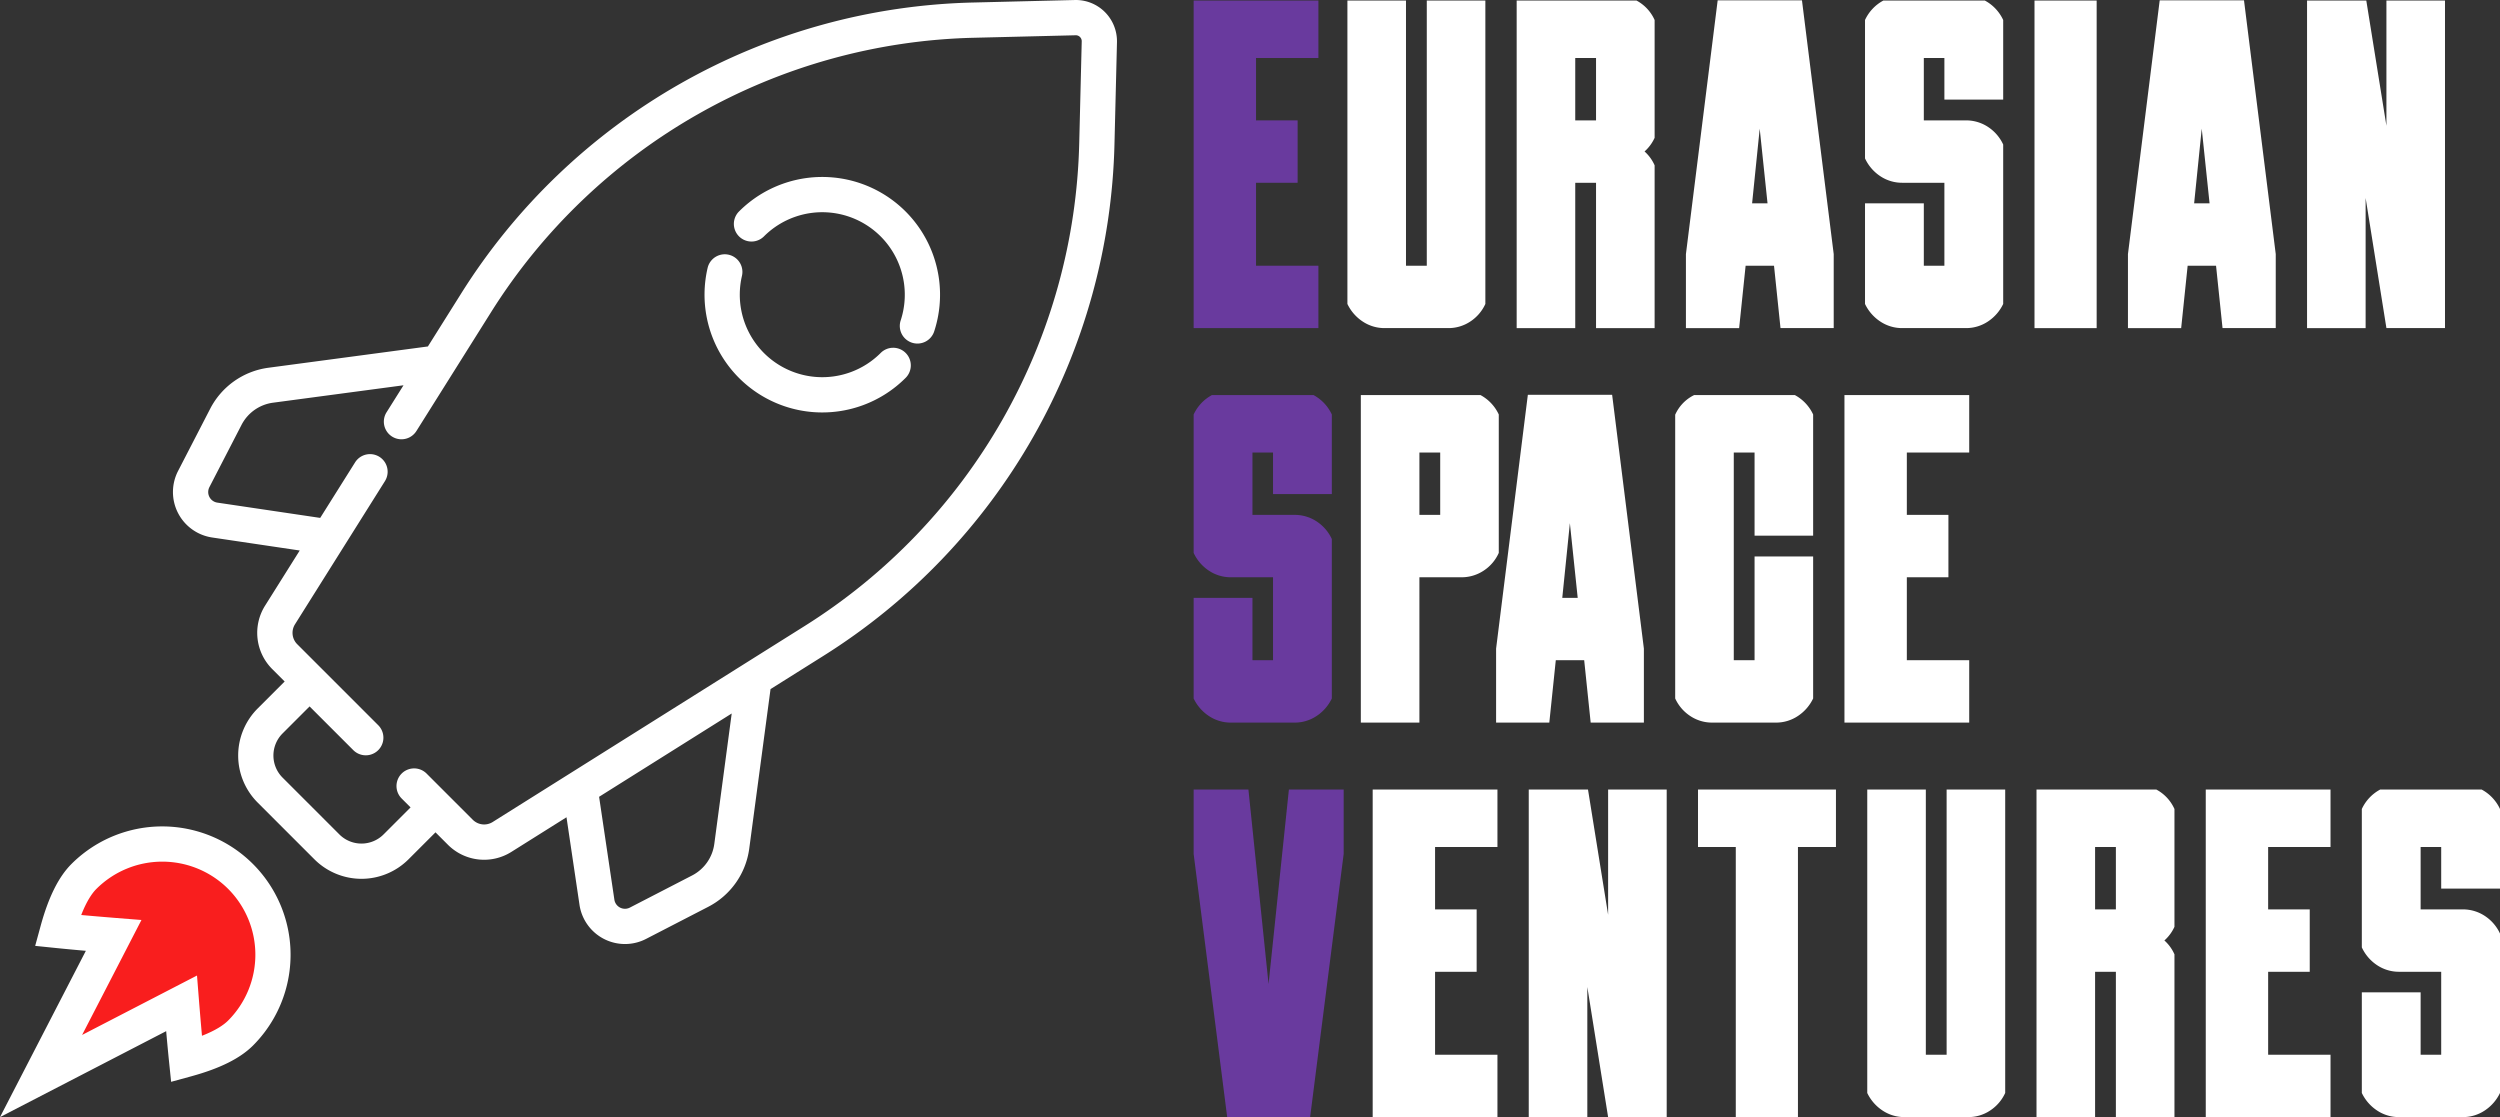<?xml version="1.0" encoding="UTF-8"?> <svg xmlns="http://www.w3.org/2000/svg" viewBox="0 0 1768 790.016"><rect x="0" y="0" width="1768" height="790.016" fill="#333333" stroke="none"/> <defs> <style> .cls-1 { fill: #fff; } .cls-2 { fill: #f91e1e; } .cls-3 { fill: #693a9e; } </style> </defs> <g id="Слой_2" data-name="Слой 2"> <g id="ESV_LOGO" data-name="ESV LOGO"> <g> <path id="Rocket" class="cls-1" d="M50.574,610.977c-9.121,9.12-16.259,23.434-21.818,43.756l-3.881,14.192,14.634,1.5c6.788.695,14.439,1.399,21.21,1.995L0,790.016l117.52-60.784c.595,6.767,1.297,14.414,1.994,21.197l1.502,14.633,14.188-3.882c20.324-5.558,34.636-12.695,43.757-21.817a90.783,90.783,0,0,0-128.387-128.386m472.068-461.441a12.466,12.466,0,0,0,17.631,17.629,58.346,58.346,0,0,1,96.714,59.371,12.467,12.467,0,1,0,23.709,7.716,83.278,83.278,0,0,0-138.054-84.716M781.397,8.539a29.052,29.052,0,0,0-21.319-8.524l-71.813,1.764a439.661,439.661,0,0,0-362.344,206.128l-23.311,37.109-112.828,15.062a54.403,54.403,0,0,0-41.123,28.957l-22.722,44.02a32.506,32.506,0,0,0,24.105,47.062l61.922,9.196-24.434,38.895a36.172,36.172,0,0,0,5.076,45.041l8.704,8.703-19.126,19.127a47.05,47.05,0,0,0,0,66.462l40.211,40.211a47.053,47.053,0,0,0,66.464.002l19.125-19.126,8.704,8.704a36.178,36.178,0,0,0,45.042,5.076l38.895-24.434,9.196,61.918a32.522,32.522,0,0,0,47.062,24.11l44.02-22.725a54.404,54.404,0,0,0,28.957-41.123l15.063-112.83,37.107-23.31A439.658,439.658,0,0,0,788.16,101.671l1.763-71.811a29.268,29.268,0,0,0-8.526-21.321m-276.251,588.317a29.452,29.452,0,0,1-15.679,22.264l-44.022,22.724a7.571,7.571,0,0,1-10.961-5.614l-10.803-72.74,93.785-58.917Zm258.087-495.796a414.772,414.772,0,0,1-194.467,341.841l-165.065,103.696c-.032.019-.063.039-.094.059l-55.141,34.64a11.367,11.367,0,0,1-14.149-1.594l-32.633-32.635a12.466,12.466,0,0,0-17.631,17.629l6.301,6.301-19.125,19.126a22.092,22.092,0,0,1-31.203,0l-40.211-40.211a22.09,22.09,0,0,1,0-31.204l19.124-19.125,30.921,30.921a12.466,12.466,0,0,0,17.631-17.629l-39.724-39.726-.012-.013-.014-.011-17.504-17.505a11.362,11.362,0,0,1-1.594-14.148l63.586-101.221a12.466,12.466,0,1,0-21.112-13.263l-24.669,39.269-72.742-10.803a7.574,7.574,0,0,1-5.615-10.964l22.723-44.02a29.468,29.468,0,0,1,22.268-15.68l92.281-12.319-12.023,19.138a12.467,12.467,0,0,0,21.113,13.264l26.177-41.67c.007-.012.014-.022.02-.033l26.384-42a414.791,414.791,0,0,1,341.844-194.466l71.813-1.765a4.099,4.099,0,0,1,3.076,1.231,4.176,4.176,0,0,1,1.23,3.077Zm-140.462,148.605a58.344,58.344,0,0,1-98.061-54.541,12.466,12.466,0,0,0-24.284-5.649,83.272,83.272,0,0,0,139.975,77.818,12.466,12.466,0,1,0-17.63-17.628"></path> <g id="fire"> <path class="cls-2" d="M161.33,628.607a65.92,65.92,0,0,1,0,93.13c-2.91,2.91-8.35,6.8-18.49,10.76-1.13-12.51-2.02-23.74-2.04-23.9l-1.48-18.71-81.26,42.03,41.98-81.3-18.7-1.48c-.16-.02-11.39-.91-23.9-2.04,3.96-10.14,7.85-15.58,10.76-18.49A65.938,65.938,0,0,1,161.33,628.607Z"></path> </g> <path id="Text_1" data-name="Text 1" class="cls-1" d="M979.454,232.032h44.59a27.786,27.786,0,0,0,15.891-4.743,29.431,29.431,0,0,0,10.514-12.334V.386h-41.426v187.532H994.317V.386h-41.428v214.569a30.55,30.55,0,0,0,10.673,12.334,27.778,27.778,0,0,0,15.892,4.743m693.516-92.026,14.706,92.026h41.426V.386h-41.426v88.547L1673.444.386h-41.901v231.646h41.427Zm-614.93,318.681v52.337h37.632l4.586-44.115h20.081l4.586,44.115h37.631v-52.337l-22.451-179.467h-59.612Zm52.179-88.706,5.534,52.812h-10.91Zm124.284-182.063h20.081l4.586,44.114h37.631v-52.337L1274.349.229h-59.611l-22.453,179.466v52.337h37.633Zm9.961-96.929,5.534,52.812h-10.91Zm-130.45,38.265h14.706v102.778h41.426v-115.111a28.674,28.674,0,0,0-7.114-9.804,29.046,29.046,0,0,0,7.114-9.644v-83.33a28.986,28.986,0,0,0-12.807-13.757h-84.752v231.646h41.427Zm0-88.23h14.706v44.114H1114.014Zm215.598,186.265a27.775,27.775,0,0,0,15.891,4.743h44.59a27.787,27.787,0,0,0,15.892-4.743,30.604,30.604,0,0,0,10.673-12.334v-112.74a29.834,29.834,0,0,0-10.673-12.411,28.129,28.129,0,0,0-15.892-4.666h-29.567v-44.114h14.547v29.41h41.585V14.143a29.831,29.831,0,0,0-12.966-13.757h-71.787a29.817,29.817,0,0,0-12.966,13.757v97.877a30.307,30.307,0,0,0,10.673,12.491,27.775,27.775,0,0,0,15.891,4.743h29.57v58.664h-14.547v-44.117h-41.587v71.154a30.544,30.544,0,0,0,10.673,12.334m195.356,331.08h-84.752v231.646h41.428v-102.778h14.706v102.778h41.426v-115.111a28.681,28.681,0,0,0-7.115-9.804,29.062,29.062,0,0,0,7.115-9.644v-83.33a28.994,28.994,0,0,0-12.808-13.757m-28.618,84.752h-14.706v-44.114h14.706Zm-492.546-234.875h29.568a28.15,28.15,0,0,0,15.97-4.743,29.035,29.035,0,0,0,10.594-12.492V293.134a29.835,29.835,0,0,0-12.965-13.757h-84.594v231.647h41.427Zm0-88.231h14.706v44.115h-14.706Zm567.97-87.983h37.631v-52.337L1586.954.229h-59.613l-22.453,179.466v52.337h37.633l4.586-44.114h20.08Zm-20.082-88.231,5.376-52.812,5.533,52.812Zm216.308,484.616v-56.291a29.831,29.831,0,0,0-12.966-13.757h-71.786a29.807,29.807,0,0,0-12.966,13.757v97.877a30.293,30.293,0,0,0,10.673,12.491,27.769,27.769,0,0,0,15.89,4.743h29.57v58.663h-14.547v-44.116h-41.586v71.154a30.527,30.527,0,0,0,10.673,12.333,27.763,27.763,0,0,0,15.89,4.744h44.59a27.783,27.783,0,0,0,15.892-4.744,30.587,30.587,0,0,0,10.673-12.333v-112.74a29.827,29.827,0,0,0-10.673-12.411,28.124,28.124,0,0,0-15.892-4.666h-29.567v-44.115h14.547v29.411Zm-208.086,161.598h88.231v-44.115h-44.115v-58.663h29.409v-44.116H1604.03v-44.115h44.115v-40.637h-88.231Zm-183.262-44.115h-14.706v-187.531h-41.427v214.569a30.534,30.534,0,0,0,10.673,12.333,27.764,27.764,0,0,0,15.891,4.744h44.589a27.776,27.776,0,0,0,15.892-4.744,29.423,29.423,0,0,0,10.514-12.333v-214.569h-41.426Zm106.1-745.514h-43.957v231.646h43.957Zm-511.994,789.629h88.231v-44.115h-44.114v-58.663h29.408v-44.116h-29.408v-44.115h44.114v-40.637h-88.231Zm421.866-323.106h-44.116v-58.663h29.41v-44.117h-29.41v-44.114h44.116v-40.638h-88.232v231.647h88.232Zm-255.365,180.007-14.232-88.547h-41.901v231.646h41.427v-92.026l14.706,92.026h41.426v-231.646h-41.426Zm63.563-47.91h26.721v191.009h43.959v-191.009h26.878v-40.637h-97.558Zm54.868-87.982a27.788,27.788,0,0,0,15.892-4.744,30.574,30.574,0,0,0,10.671-12.333v-100.406h-41.425v73.368h-14.705v-146.894h14.705v58.821h41.425v-85.702a29.821,29.821,0,0,0-12.963-13.757h-71.156a28.306,28.306,0,0,0-13.439,13.915v200.655a29.384,29.384,0,0,0,10.516,12.333,27.764,27.764,0,0,0,15.891,4.744Z"></path> <g id="ESV"> <path class="cls-3" d="M854.819,506.28a27.779,27.779,0,0,0,15.892,4.744h44.59a27.783,27.783,0,0,0,15.891-4.744,30.593,30.593,0,0,0,10.673-12.333v-112.741a29.84,29.84,0,0,0-10.673-12.411,28.124,28.124,0,0,0-15.891-4.666h-29.568v-44.114h14.547v29.41h41.585V293.134a29.837,29.837,0,0,0-12.966-13.757h-71.786a29.822,29.822,0,0,0-12.966,13.757v97.877a30.321,30.321,0,0,0,10.672,12.492,27.778,27.778,0,0,0,15.892,4.743h29.569v58.663h-14.547v-44.116h-41.586v71.154a30.546,30.546,0,0,0,10.672,12.333"></path> <polygon class="cls-3" points="932.378 187.918 888.263 187.918 888.263 129.254 917.671 129.254 917.671 85.138 888.263 85.138 888.263 41.024 932.378 41.024 932.378 0.386 844.147 0.386 844.147 232.032 932.378 232.032 932.378 187.918"></polygon> <polygon class="cls-3" points="897.118 695.934 882.885 558.369 844.147 558.369 844.147 603.907 867.865 790.015 926.527 790.015 950.246 603.907 950.246 558.369 911.506 558.369 897.118 695.934"></polygon> </g> </g> </g> </g> </svg> 